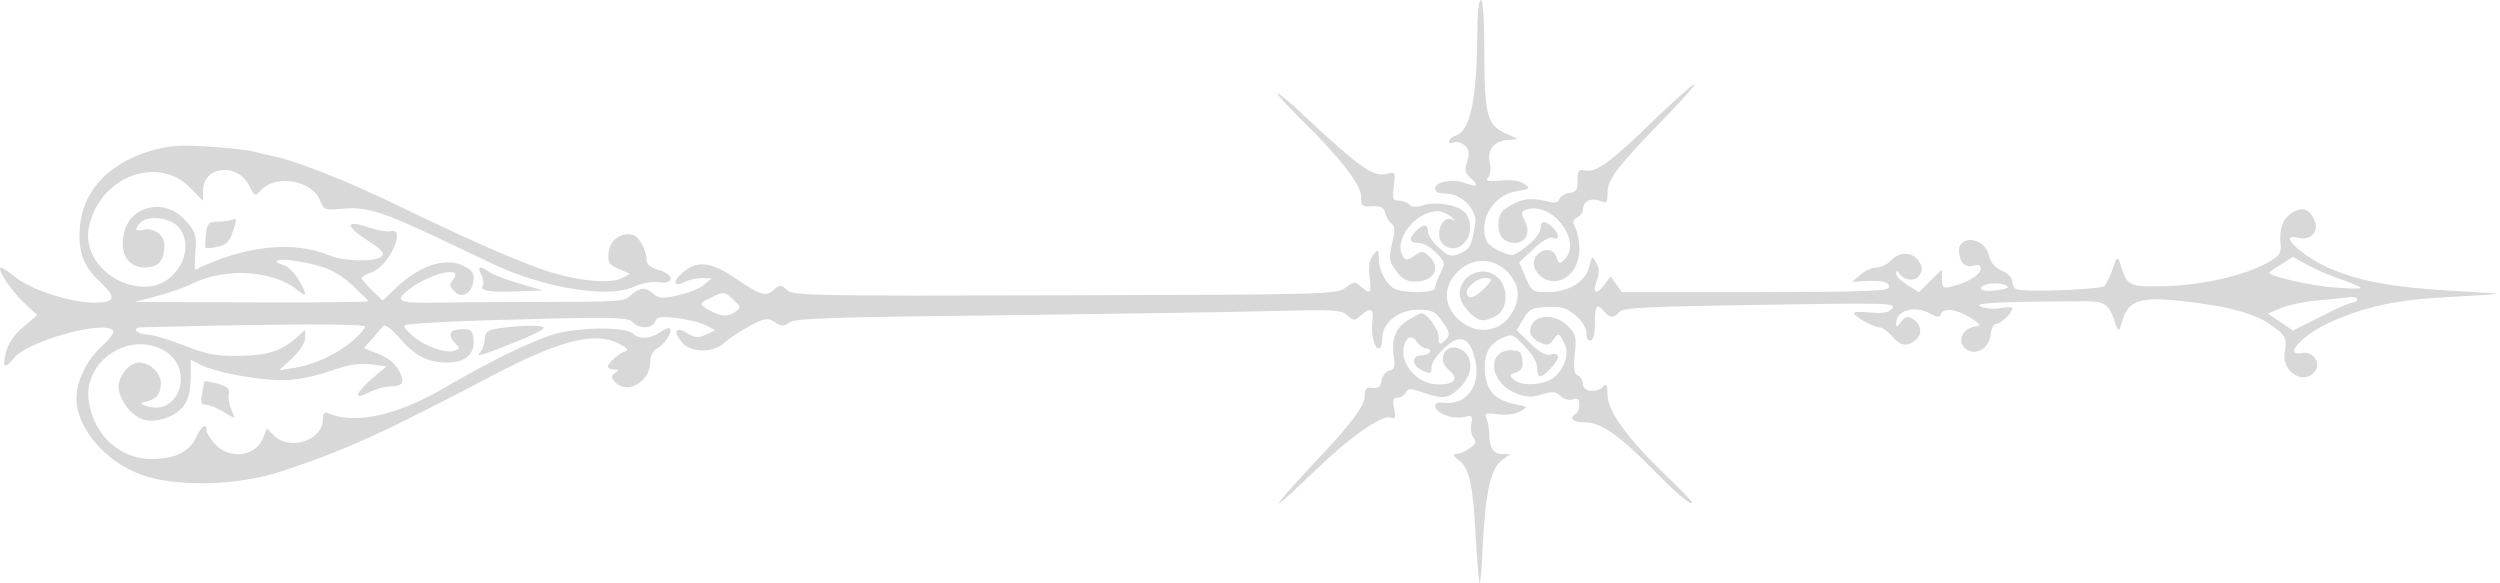 <svg width="947" height="221" viewBox="0 0 947 221" fill="none" xmlns="http://www.w3.org/2000/svg">
<path d="M928.669 110.133C907.469 108.933 895.069 106.8 883.602 102.133C872.269 97.467 862.002 87.867 870.802 90.133C875.335 91.2 878.669 87.6 876.669 83.333C874.802 79.067 871.869 78.133 868.135 80.667C864.669 82.933 863.335 86.533 863.869 92.533C864.269 96 863.469 96.933 858.802 99.6C850.135 104.4 833.735 108.133 819.735 108.4C806.002 108.667 805.869 108.533 802.935 99.333C802.135 97.067 801.735 97.467 800.269 101.867C799.335 104.667 797.869 107.6 797.069 108.4C795.869 109.6 767.335 110.8 764.002 109.6C763.069 109.333 762.269 108 762.269 106.667C762.269 105.2 760.535 103.467 758.269 102.533C755.735 101.333 754.002 99.467 753.469 96.933C751.869 89.467 740.935 88.667 742.135 96.133C742.669 100 744.802 101.6 748.002 100.533C749.469 100.133 750.269 100.533 750.269 101.867C750.269 104 745.335 107.067 739.335 108.533C736.002 109.333 735.602 109.067 735.602 105.733V102.133L731.202 106.4L726.935 110.667L722.535 108C720.269 106.533 718.269 104.667 718.269 103.733C718.269 102.533 718.669 102.4 719.335 103.467C721.202 106.4 725.602 106.8 727.202 104.133C728.402 102.133 728.269 101.067 726.802 98.8C724.269 95.333 719.469 95.2 716.269 98.667C714.935 100.133 712.535 101.333 710.935 101.333C709.202 101.333 706.535 102.533 704.802 104L701.602 106.8L705.602 106.533C712.935 106.133 715.602 106.667 715.602 108.667C715.602 110.267 708.269 110.533 665.069 110.667H614.402L612.269 107.733L610.135 104.667L607.602 108C604.535 112 603.069 110.933 604.935 106.133C605.869 103.467 605.869 101.6 604.669 99.6C603.202 96.8 603.069 96.8 602.002 101.067C600.535 106.8 594.135 110.667 586.269 110.667C580.535 110.667 580.135 110.4 577.869 104.933L575.469 99.333L580.802 94.4C584.135 91.2 586.935 89.6 588.135 90.133C590.935 91.2 590.802 88.8 588.135 86.133C585.335 83.333 583.602 83.467 583.602 86.533C583.602 88 581.335 90.933 578.402 93.2C573.335 97.2 573.069 97.2 568.535 95.333C566.002 94.267 563.602 92.4 563.069 91.333C560.002 83.2 565.602 73.867 574.535 72.4C579.602 71.6 579.869 71.467 577.469 69.733C575.735 68.4 572.802 68 568.535 68.4C563.469 68.8 562.535 68.667 563.735 67.2C564.535 66.133 564.802 63.867 564.402 62C563.202 57.067 565.602 53.6 570.669 53.067L574.935 52.667L570.135 50.4C563.335 47.467 562.269 43.2 562.269 19.867C562.269 7.467 561.735 0 560.935 0C560.135 0 559.602 5.2 559.602 13.067C559.469 37.333 556.935 49.6 551.469 51.333C550.002 51.867 548.935 52.8 548.935 53.467C548.935 54.267 549.469 54.533 550.135 54.133C551.869 53.067 555.202 54.533 556.135 56.8C556.535 57.867 556.269 60.133 555.602 61.867C554.669 64.4 555.069 65.6 557.069 67.467C560.402 70.4 559.602 71.067 554.935 69.333C550.269 67.6 543.602 68.8 543.602 71.467C543.602 72.667 545.069 73.333 547.735 73.333C553.602 73.333 559.735 79.6 558.802 84.8C557.469 93.067 556.802 94.4 553.069 96C549.469 97.467 548.802 97.2 545.069 93.867C542.802 91.867 540.935 89.067 540.935 87.733C540.935 84.8 539.202 84.667 536.402 87.467C533.469 90.4 533.735 92 537.335 92C539.069 92 542.002 93.733 544.002 95.733C547.469 99.333 547.602 99.733 545.602 103.467C544.535 105.6 543.602 108.133 543.602 109.067C543.602 111.2 530.402 111.2 527.469 108.933C524.402 106.533 522.269 102 522.269 97.733C522.135 94.133 522.135 94.133 520.135 96.667C518.669 98.533 518.269 100.933 518.802 105.067C519.602 111.2 519.069 111.733 515.469 108.533C513.202 106.533 512.802 106.533 509.735 108.933C506.535 111.467 503.202 111.6 403.602 111.867C307.869 112.133 300.535 112 298.135 109.867C295.735 107.733 295.469 107.733 293.069 109.867C290.135 112.533 288.135 111.867 278.002 105.067C269.069 99.067 264.002 98.667 258.669 103.2C254.535 106.667 255.069 109.067 259.335 106.8C260.935 106 263.735 105.333 265.869 105.333L269.602 105.467L266.535 108C264.935 109.333 260.535 111.067 256.669 111.867C251.069 113.2 249.469 113.067 247.602 111.333C244.669 108.667 242.402 108.8 239.202 111.6C236.269 114.267 237.335 114.267 200.935 114.4C185.869 114.4 168.669 114.533 162.535 114.667C150.935 114.8 149.469 113.867 154.802 109.733C162.935 103.333 176.269 100.4 171.469 106.133C170.135 107.733 170.269 108.533 172.135 110.4C174.935 113.333 178.802 111.2 179.335 106.267C179.735 103.6 178.935 102.4 175.735 100.8C168.935 97.2 158.935 100.533 150.002 109.067L144.935 113.867L140.935 110C138.802 107.867 136.935 105.867 136.935 105.333C136.935 104.933 138.669 103.867 140.935 103.067C147.602 100.533 154.135 85.867 147.869 87.6C146.535 87.867 142.802 87.2 139.602 86.133C130.269 82.933 130.669 85.733 140.402 91.867C144.669 94.667 145.735 96 144.669 97.067C142.402 99.333 130.135 99.067 124.535 96.667C111.069 91.067 92.402 93.067 74.135 102.133C73.735 102.4 73.602 99.333 74.002 95.6C74.535 89.467 74.135 88 71.069 84.4C66.802 79.333 61.602 77.467 56.135 78.8C50.802 80.267 47.602 83.867 46.669 89.867C45.602 96.667 48.935 101.333 54.935 101.333C60.002 101.333 62.269 98.667 62.269 92.8C62.269 88.933 58.135 86 54.135 87.067C51.202 87.867 50.802 86.667 53.202 84.267C56.002 81.467 64.135 82.4 67.335 85.733C74.535 93.333 67.469 107.733 56.269 108.533C42.802 109.467 31.069 97.6 33.735 85.733C37.869 66.667 60.269 58.4 72.535 71.6L76.935 76.133V72.133C76.935 62.8 90.002 61.467 94.402 70.4C96.535 74.533 96.669 74.533 98.935 72C104.535 65.867 118.535 68.4 121.335 76.133C122.669 79.6 123.069 79.733 129.735 79.067C138.402 78.133 145.202 80.267 166.802 90.533C175.735 94.8 185.069 99.2 187.602 100.4C206.535 109.2 230.802 113.067 240.002 108.667C242.935 107.333 246.802 106.533 249.602 106.933C255.869 107.6 255.469 104 249.202 102.133C246.402 101.333 244.935 100.133 244.935 98.533C244.935 94.667 242.135 89.6 239.602 88.933C235.202 87.867 230.935 91.067 230.535 95.733C230.135 99.467 230.669 100.267 234.402 101.867L238.669 103.733L235.602 105.333C231.202 107.733 218.269 106.4 206.002 102.267C194.402 98.267 176.669 90.4 149.602 77.333C132.135 68.8 111.202 60.533 103.602 59.2C101.735 58.8 98.135 58 95.602 57.333C93.069 56.667 85.069 55.867 78.002 55.467C67.469 54.8 63.602 55.2 56.402 57.333C39.869 62.533 30.402 73.6 30.135 88.267C29.869 96.4 32.135 101.467 38.135 107.067C44.269 112.667 43.602 114.667 35.735 114.667C26.935 114.667 12.002 109.867 6.135 105.2C3.469 103.067 0.802 101.333 0.402 101.333C-1.598 101.333 4.269 110.267 9.069 114.667L14.135 119.333L8.935 123.733C5.735 126.4 3.202 130 2.402 132.933C0.669 139.333 1.602 140.133 5.335 135.6C10.535 129.067 40.269 120.933 42.935 125.333C43.335 126 41.469 128.533 38.802 130.933C32.935 136.133 29.069 144.133 28.935 150.8C28.935 162.8 41.335 176.533 56.135 180.667C69.602 184.533 91.335 183.6 106.269 178.667C131.869 170.133 144.002 164.533 186.269 142.4C211.869 128.933 225.469 125.467 234.402 130.133C237.469 131.733 238.269 132.667 236.935 133.067C234.402 133.867 230.269 137.467 230.269 138.933C230.269 139.467 231.335 140 232.669 140C234.535 140 234.535 140.267 233.069 141.2C231.469 142.267 231.469 142.8 232.802 144.533C237.069 149.733 246.269 144.8 246.269 137.333C246.269 134.8 247.202 132.933 248.935 132C251.735 130.533 254.935 125.6 253.735 124.4C253.469 124 251.735 124.667 250.002 125.867C246.402 128.4 242.135 128.667 239.869 126.4C237.202 123.733 219.602 123.867 210.135 126.533C201.469 129.067 185.602 136.8 167.602 147.333C150.269 157.333 134.535 160.8 124.669 156.667C122.802 155.867 122.269 156.4 122.269 159.067C122.269 166.667 110.002 170.8 104.002 165.2L101.069 162.267L99.735 165.733C97.069 172.8 87.469 174.267 81.735 168.533C79.869 166.533 78.269 164.133 78.269 163.2C78.269 160 76.402 161.2 74.269 165.733C71.735 171.2 66.135 173.867 57.335 173.867C45.335 173.867 35.469 164.8 33.602 151.867C31.469 136.667 49.202 125.067 62.402 132.933C73.469 139.467 68.269 157.333 56.135 154C52.935 153.067 52.669 152.8 54.935 152.267C59.202 151.333 60.935 149.333 60.935 145.2C60.935 141.2 56.802 137.333 52.669 137.333C49.069 137.333 44.935 142.267 44.935 146.533C44.935 151.067 49.335 157.067 53.869 158.8C58.669 160.533 66.402 158 69.602 153.733C71.335 151.333 72.135 147.867 72.269 143.2V136.267L75.869 138.133C81.335 140.933 97.335 144 106.802 144C112.269 144 118.535 142.8 125.069 140.533C132.535 138 136.402 137.467 140.669 138L146.402 138.8L143.335 141.333C134.802 148.4 132.935 152.133 139.735 148.667C142.002 147.467 145.602 146.4 147.735 146.4C152.802 146.267 153.469 144.933 151.069 140.267C149.735 137.733 146.935 135.467 143.469 134.133L137.869 131.867L141.069 128.267C142.802 126.267 144.669 124.133 145.202 123.467C145.735 122.667 148.402 124.667 151.069 127.733C157.069 134.8 161.869 137.333 169.335 137.333C176.402 137.333 180.002 134.133 179.335 128.4C179.069 125.2 178.269 124.667 175.069 124.667C170.402 124.667 169.335 126.8 172.269 129.867C174.269 131.867 174.269 132.133 172.269 132.8C169.069 134.133 160.935 131.2 156.402 127.333C154.269 125.467 152.802 123.733 153.202 123.333C154.002 122.4 174.135 121.467 209.069 120.667C233.469 120.133 238.269 120.4 239.602 122C241.869 124.667 247.069 124.533 248.135 121.867C248.802 120 250.269 119.733 256.402 120.533C260.535 120.933 265.469 122.267 267.335 123.2L270.935 125.067L267.335 126.8C264.269 128.133 263.202 128 260.402 126.267C256.135 123.467 254.802 125.467 258.135 129.467C261.469 133.733 270.135 133.867 274.535 129.733C276.269 128.133 280.535 125.333 284.002 123.467C289.869 120.4 290.802 120.267 293.469 122C296.002 123.733 296.802 123.733 299.069 122.133C301.202 120.533 315.735 120.133 376.935 119.467C418.402 118.933 464.802 118.267 480.002 117.867C505.202 117.2 508.135 117.333 510.402 119.467C512.802 121.6 513.069 121.6 515.335 119.6C519.069 116.267 520.535 116.8 519.869 121.333C519.202 126.133 520.535 132 522.269 132C523.069 132 523.602 130.267 523.602 128.267C523.602 122.267 529.735 117.333 537.069 117.333C542.269 117.333 543.602 117.867 546.002 121.333C549.469 126 549.602 127.067 546.935 129.333C545.202 130.8 544.935 130.4 544.935 127.6C544.935 124.533 540.535 118.667 538.402 118.667C538.002 118.667 535.602 119.867 533.335 121.333C528.535 124.133 526.935 128.533 528.002 135.333C528.535 138.8 528.269 139.867 526.269 140.4C524.935 140.8 523.602 142.4 523.335 144.133C523.069 146.533 522.269 147.2 520.002 146.933C517.602 146.533 516.935 147.2 516.935 149.733C516.935 154 512.002 160.4 496.269 177.067C489.202 184.533 483.869 190.667 484.402 190.667C484.935 190.667 490.935 185.333 497.735 178.667C511.202 165.6 523.602 156.933 526.802 158.133C528.535 158.8 528.802 158.133 528.135 154.8C527.469 151.6 527.735 150.667 529.335 150.667C530.535 150.667 532.002 149.733 532.535 148.667C533.469 147.067 534.402 147.067 538.935 148.667C546.669 151.333 548.669 151.067 553.069 146.8C557.869 142 558.269 135.733 554.135 132.8C548.269 128.8 543.469 135.867 548.935 140.267C552.935 143.6 550.802 145.867 544.002 145.6C537.735 145.333 531.602 139.333 531.602 133.467C531.602 128.267 534.535 126 536.669 129.467C537.602 130.8 539.202 132 540.402 132C541.469 132 542.002 132.667 541.602 133.333C541.202 134.133 539.602 134.667 538.135 134.667C534.802 134.667 534.802 138.133 538.135 140C541.735 141.867 542.269 141.733 542.269 138.933C542.269 137.6 544.269 134.533 546.802 132.133C552.535 126.533 556.269 127.333 558.402 134.8C561.602 145.333 555.869 153.867 546.669 152.533C542.269 151.867 542.802 155.333 547.335 157.2C549.469 158.133 552.669 158.4 554.535 158C557.602 157.2 557.869 157.467 557.335 160.533C556.935 162.4 557.335 164.8 558.135 165.867C559.469 167.333 559.069 168.267 556.669 169.867C555.069 171.067 552.802 172 551.602 172C550.135 172 550.535 172.8 552.669 174.4C556.669 177.467 558.002 183.733 559.069 204.4C559.602 213.733 560.269 221.2 560.535 220.933C560.802 220.667 561.335 214.8 561.602 207.867C562.669 186 564.669 177.2 569.335 174L572.135 172H569.335C565.735 172 564.269 169.867 564.135 164.667C564.135 162.533 563.602 159.733 563.069 158.4C562.269 156.533 562.802 156.267 567.335 156.933C570.402 157.333 573.869 156.933 575.735 155.867C578.935 154.133 578.935 154.133 573.735 153.067C567.069 151.6 563.869 148.8 562.802 143.2C561.469 135.867 563.335 130.8 568.269 128.4C572.669 126.267 572.669 126.267 577.469 131.067C580.402 134.133 582.269 137.2 582.269 139.333C582.269 143.467 583.602 143.6 587.335 139.6C591.069 135.733 591.069 133.333 587.469 134.267C585.469 134.8 583.335 133.6 579.602 130L574.535 125.067L577.069 120.8C579.202 117.067 580.269 116.533 586.135 116.267C591.602 116 593.469 116.667 596.802 119.467C599.335 121.6 600.935 124.133 600.935 126.267C600.935 128.267 601.602 129.333 602.669 128.933C603.602 128.667 604.269 126 604.135 122.267C604.135 115.733 604.935 114.667 607.602 118C609.735 120.533 611.602 120.533 613.469 118.133C614.669 116.533 624.535 116.133 666.802 115.467C714.802 114.667 718.535 114.8 716.802 116.8C715.469 118.4 713.469 118.8 708.669 118.4C705.202 118 702.269 118.133 702.269 118.533C702.269 119.867 709.735 124 711.869 124C712.935 124 715.069 125.467 716.669 127.333C720.002 131.067 722.002 131.467 725.469 128.933C728.402 126.8 727.869 122.8 724.535 120.8C722.535 119.6 721.735 119.867 720.135 121.867C718.669 124 718.269 124.133 718.269 122.4C718.269 117.6 725.202 115.6 730.935 118.667C733.869 120.267 734.802 120.267 735.202 119.067C736.135 116.4 741.069 117.067 746.269 120.267C750.535 123.067 750.669 123.333 747.869 123.733C743.602 124.4 741.335 129.067 744.135 131.733C747.602 135.2 753.469 132.4 754.002 126.933C754.269 124.533 755.202 122.667 756.135 122.667C757.869 122.667 762.269 118.533 762.269 116.8C762.269 116.267 760.269 116.267 758.002 116.667C755.602 117.2 752.135 116.933 750.269 116.133C746.935 114.8 756.535 114.267 787.335 114.133C797.735 114 798.669 114.533 801.602 123.333C802.535 125.733 802.669 125.6 803.735 122.133C806.269 113.067 810.935 111.867 832.535 114.8C846.002 116.533 854.669 119.2 860.002 122.933C865.735 126.933 866.402 128 865.469 133.067C864.002 140.533 872.402 146.133 876.802 140.8C879.469 137.733 876.269 132.933 872.135 133.733C864.402 135.2 872.269 126.667 883.069 121.867C896.402 116 908.269 113.467 927.335 112.533C937.335 112 945.735 111.467 946.002 111.333C946.135 111.2 938.402 110.667 928.669 110.133ZM884.535 108.933C876.002 108.4 859.602 104.667 859.602 103.333C859.602 103.067 861.602 101.6 864.135 100.133L868.535 97.333L874.402 100.533C877.602 102.267 883.469 104.8 887.335 106C891.069 107.333 894.269 108.667 894.269 109.067C894.269 109.467 889.869 109.333 884.535 108.933ZM891.069 114.667C890.002 114.667 884.535 117.067 878.935 120L868.535 125.2L863.869 122L859.069 118.8L864.002 116.667C866.669 115.6 872.669 114.267 877.335 113.867C881.869 113.467 887.202 112.933 889.335 112.667C891.335 112.267 892.935 112.667 892.935 113.333C892.935 114.133 892.135 114.667 891.069 114.667ZM754.935 110.133C750.002 110.533 748.535 108.8 752.935 107.6C755.869 106.8 761.469 107.867 760.402 109.067C760.002 109.333 757.602 109.867 754.935 110.133ZM571.735 120C568.135 125.067 560.935 126.4 555.469 123.2C546.535 118 545.602 108.4 553.202 102C559.869 96.4 569.202 98.4 573.602 106.533C575.869 110.533 575.202 115.2 571.735 120ZM272.535 119.2C270.935 118.667 268.535 117.6 267.202 116.667C264.935 115.067 265.069 114.8 269.469 112.667C274.269 110.4 274.402 110.4 277.602 113.333C280.802 116.4 280.935 116.4 278.269 118.267C276.669 119.467 274.402 119.867 272.535 119.2ZM95.335 114.533L50.935 114.4L59.602 112.133C64.402 110.8 70.135 108.8 72.269 107.733C85.202 101.067 104.002 102.267 113.335 110.4C116.402 113.067 116.269 111.067 112.802 105.467C111.335 103.067 108.935 100.8 107.469 100.4C102.135 98.933 105.202 97.733 111.735 98.8C122.669 100.533 127.735 102.667 133.869 108.4C136.935 111.333 139.602 113.867 139.602 114.133C139.602 114.4 119.602 114.667 95.335 114.533ZM133.735 128.933C128.002 134 119.202 138.133 111.602 139.333L105.735 140.267L110.669 135.733C113.602 132.933 115.602 129.733 115.602 128V124.933L112.669 127.6C106.802 132.933 101.335 134.667 90.535 134.8C82.002 134.933 78.402 134.267 69.602 130.8C63.735 128.533 57.335 126.667 55.335 126.667C51.735 126.667 49.869 124 53.335 124C106.002 122.667 138.269 122.533 138.269 123.733C138.269 124.4 136.269 126.8 133.735 128.933Z" fill="#D8D8D8"/>
<path d="M567.602 105.333C562.269 99.999 552.936 103.866 552.936 111.333C552.936 115.333 558.402 121.333 561.869 121.333C563.202 121.333 565.736 120.399 567.336 119.199C571.202 116.533 571.336 109.066 567.602 105.333ZM561.469 109.999C558.402 113.066 555.602 113.466 555.602 110.666C555.602 108.666 559.736 105.333 562.402 105.333C565.736 105.333 565.602 105.866 561.469 109.999Z" fill="#D8D8D8"/>
<path d="M641.735 32C641.068 32 634.002 38.267 626.002 46C610.002 61.6 604.402 65.6 600.268 64.533C598.002 64 597.602 64.533 597.602 68.267C597.602 71.867 597.068 72.8 594.535 73.067C592.802 73.333 591.068 74.4 590.668 75.467C590.268 76.667 588.935 77.067 586.668 76.4C580.668 74.933 577.735 75.067 573.602 77.067C568.802 79.467 567.602 80.933 567.602 85.467C567.602 89.6 569.868 92 573.868 92C578.135 92 579.868 88 577.602 83.6C576.002 80.533 576.135 80 578.268 79.333C588.002 76.267 599.468 91.333 592.668 98.267C590.802 100.133 590.402 100 589.602 97.467C588.668 94.4 585.068 93.733 582.535 96.267C580.268 98.533 580.535 101.867 583.335 104.4C589.468 109.867 598.268 104.133 598.268 94.667C598.268 91.6 597.602 87.867 596.802 86.4C595.602 84.133 595.735 83.333 597.468 82.4C598.668 81.733 599.602 80.4 599.602 79.6C599.602 76.4 602.402 74.8 605.735 76C608.668 77.2 608.935 76.933 608.935 72.8C608.935 67.867 612.935 62.667 632.135 43.067C638.002 36.933 642.402 32 641.735 32Z" fill="#D8D8D8"/>
<path d="M630.801 179.867C616.401 166 608.935 155.6 608.935 149.6C608.935 145.867 608.535 145.2 607.335 146.4C604.668 149.067 599.601 148.4 599.601 145.467C599.601 144.133 598.801 142.667 597.735 142.267C596.268 141.6 596.001 139.867 596.535 134.133C597.201 127.6 596.935 126.533 593.868 123.467C588.401 118 579.601 119.333 579.601 125.6C579.601 126.933 581.201 128.8 583.068 129.6C586.001 131.067 586.801 130.933 588.401 128.667C590.401 126 590.535 126 592.668 130.267C594.668 134 592.401 140.4 588.135 143.333C584.001 146 576.401 146.267 573.601 144C571.601 142.267 571.601 142 574.268 141.067C576.401 140.267 577.068 139.067 576.668 136.4C576.401 133.333 575.601 132.667 572.401 132.667C563.068 132.667 564.135 144.8 573.868 148.8C577.868 150.533 579.735 150.667 583.868 149.467C588.135 148.133 589.335 148.267 591.068 150C592.268 151.2 594.268 151.733 595.735 151.333C597.601 150.667 598.268 151.2 598.268 153.2C598.268 154.667 597.735 156.267 596.935 156.667C594.135 158.4 595.735 160 600.401 160C606.401 160 613.335 164.8 626.268 178C635.201 187.067 640.935 191.867 640.935 190.267C640.935 189.867 636.401 185.2 630.801 179.867Z" fill="#D8D8D8"/>
<path d="M555.202 80.8C552.935 77.733 544.135 76.133 539.202 77.733C536.535 78.533 534.935 78.533 533.869 77.467C533.069 76.667 531.202 76 529.869 76C527.602 76 527.335 75.333 528.002 70.533C528.669 65.333 528.535 65.067 525.469 65.867C520.269 67.2 515.469 63.867 493.602 43.467C488.535 38.667 484.135 35.067 483.869 35.333C483.602 35.6 487.735 40.267 493.202 45.6C507.735 59.867 515.602 70 515.602 74.533C515.602 78 516.002 78.4 519.869 78.133C523.202 78 524.269 78.667 524.669 80.667C525.069 82.133 526.002 83.867 527.069 84.667C528.402 85.733 528.535 87.333 527.335 92.133C526.002 97.733 526.135 98.8 528.802 102.533C531.069 105.733 532.802 106.667 536.135 106.667C543.335 106.667 546.002 101.333 541.202 96.933C538.935 94.933 538.535 94.933 535.735 96.933C533.202 98.667 532.402 98.667 531.469 97.2C527.602 91.067 536.135 80 544.669 80C546.002 80 548.269 80.933 549.735 82.133C551.069 83.2 551.469 83.867 550.535 83.333C545.602 80.8 542.802 90.8 547.735 93.333C554.135 96.8 559.869 87.2 555.202 80.8Z" fill="#D8D8D8"/>
<path d="M205.202 123.734C202.536 122.934 192.402 123.601 186.669 124.801C184.536 125.201 183.602 126.401 183.602 128.401C183.602 130.134 182.802 132.267 182.002 133.201C179.736 135.601 182.269 134.801 196.802 128.934C204.936 125.601 207.202 124.134 205.202 123.734Z" fill="#D8D8D8"/>
<path d="M196.935 107.467C192.135 106.134 187.068 104.134 185.602 103.2C181.868 100.534 180.668 100.934 182.268 104C183.068 105.467 183.335 107.334 182.935 108C181.602 110.134 185.202 110.8 195.735 110.4L205.602 110L196.935 107.467Z" fill="#D8D8D8"/>
<path d="M88.001 83.2C86.935 83.6 84.401 84 82.268 84C79.068 84 78.535 84.533 78.001 88.667C77.735 91.333 77.601 93.6 77.868 93.867C78.135 94.133 80.135 94 82.401 93.467C85.735 92.8 86.935 91.6 88.268 87.6C89.735 83.2 89.735 82.533 88.001 83.2Z" fill="#D8D8D8"/>
<path d="M87.468 154.667C86.668 152.801 86.401 150.267 86.668 149.067C87.201 147.334 86.135 146.401 82.535 145.334C79.868 144.667 77.601 144.267 77.468 144.401C77.468 144.534 76.935 146.667 76.535 149.067C75.868 152.534 76.135 153.334 78.001 153.334C79.201 153.334 82.268 154.534 84.668 156.001C86.935 157.467 88.935 158.534 88.801 158.267C88.801 158.134 88.135 156.534 87.468 154.667Z" fill="#D8D8D8"/>
</svg>
